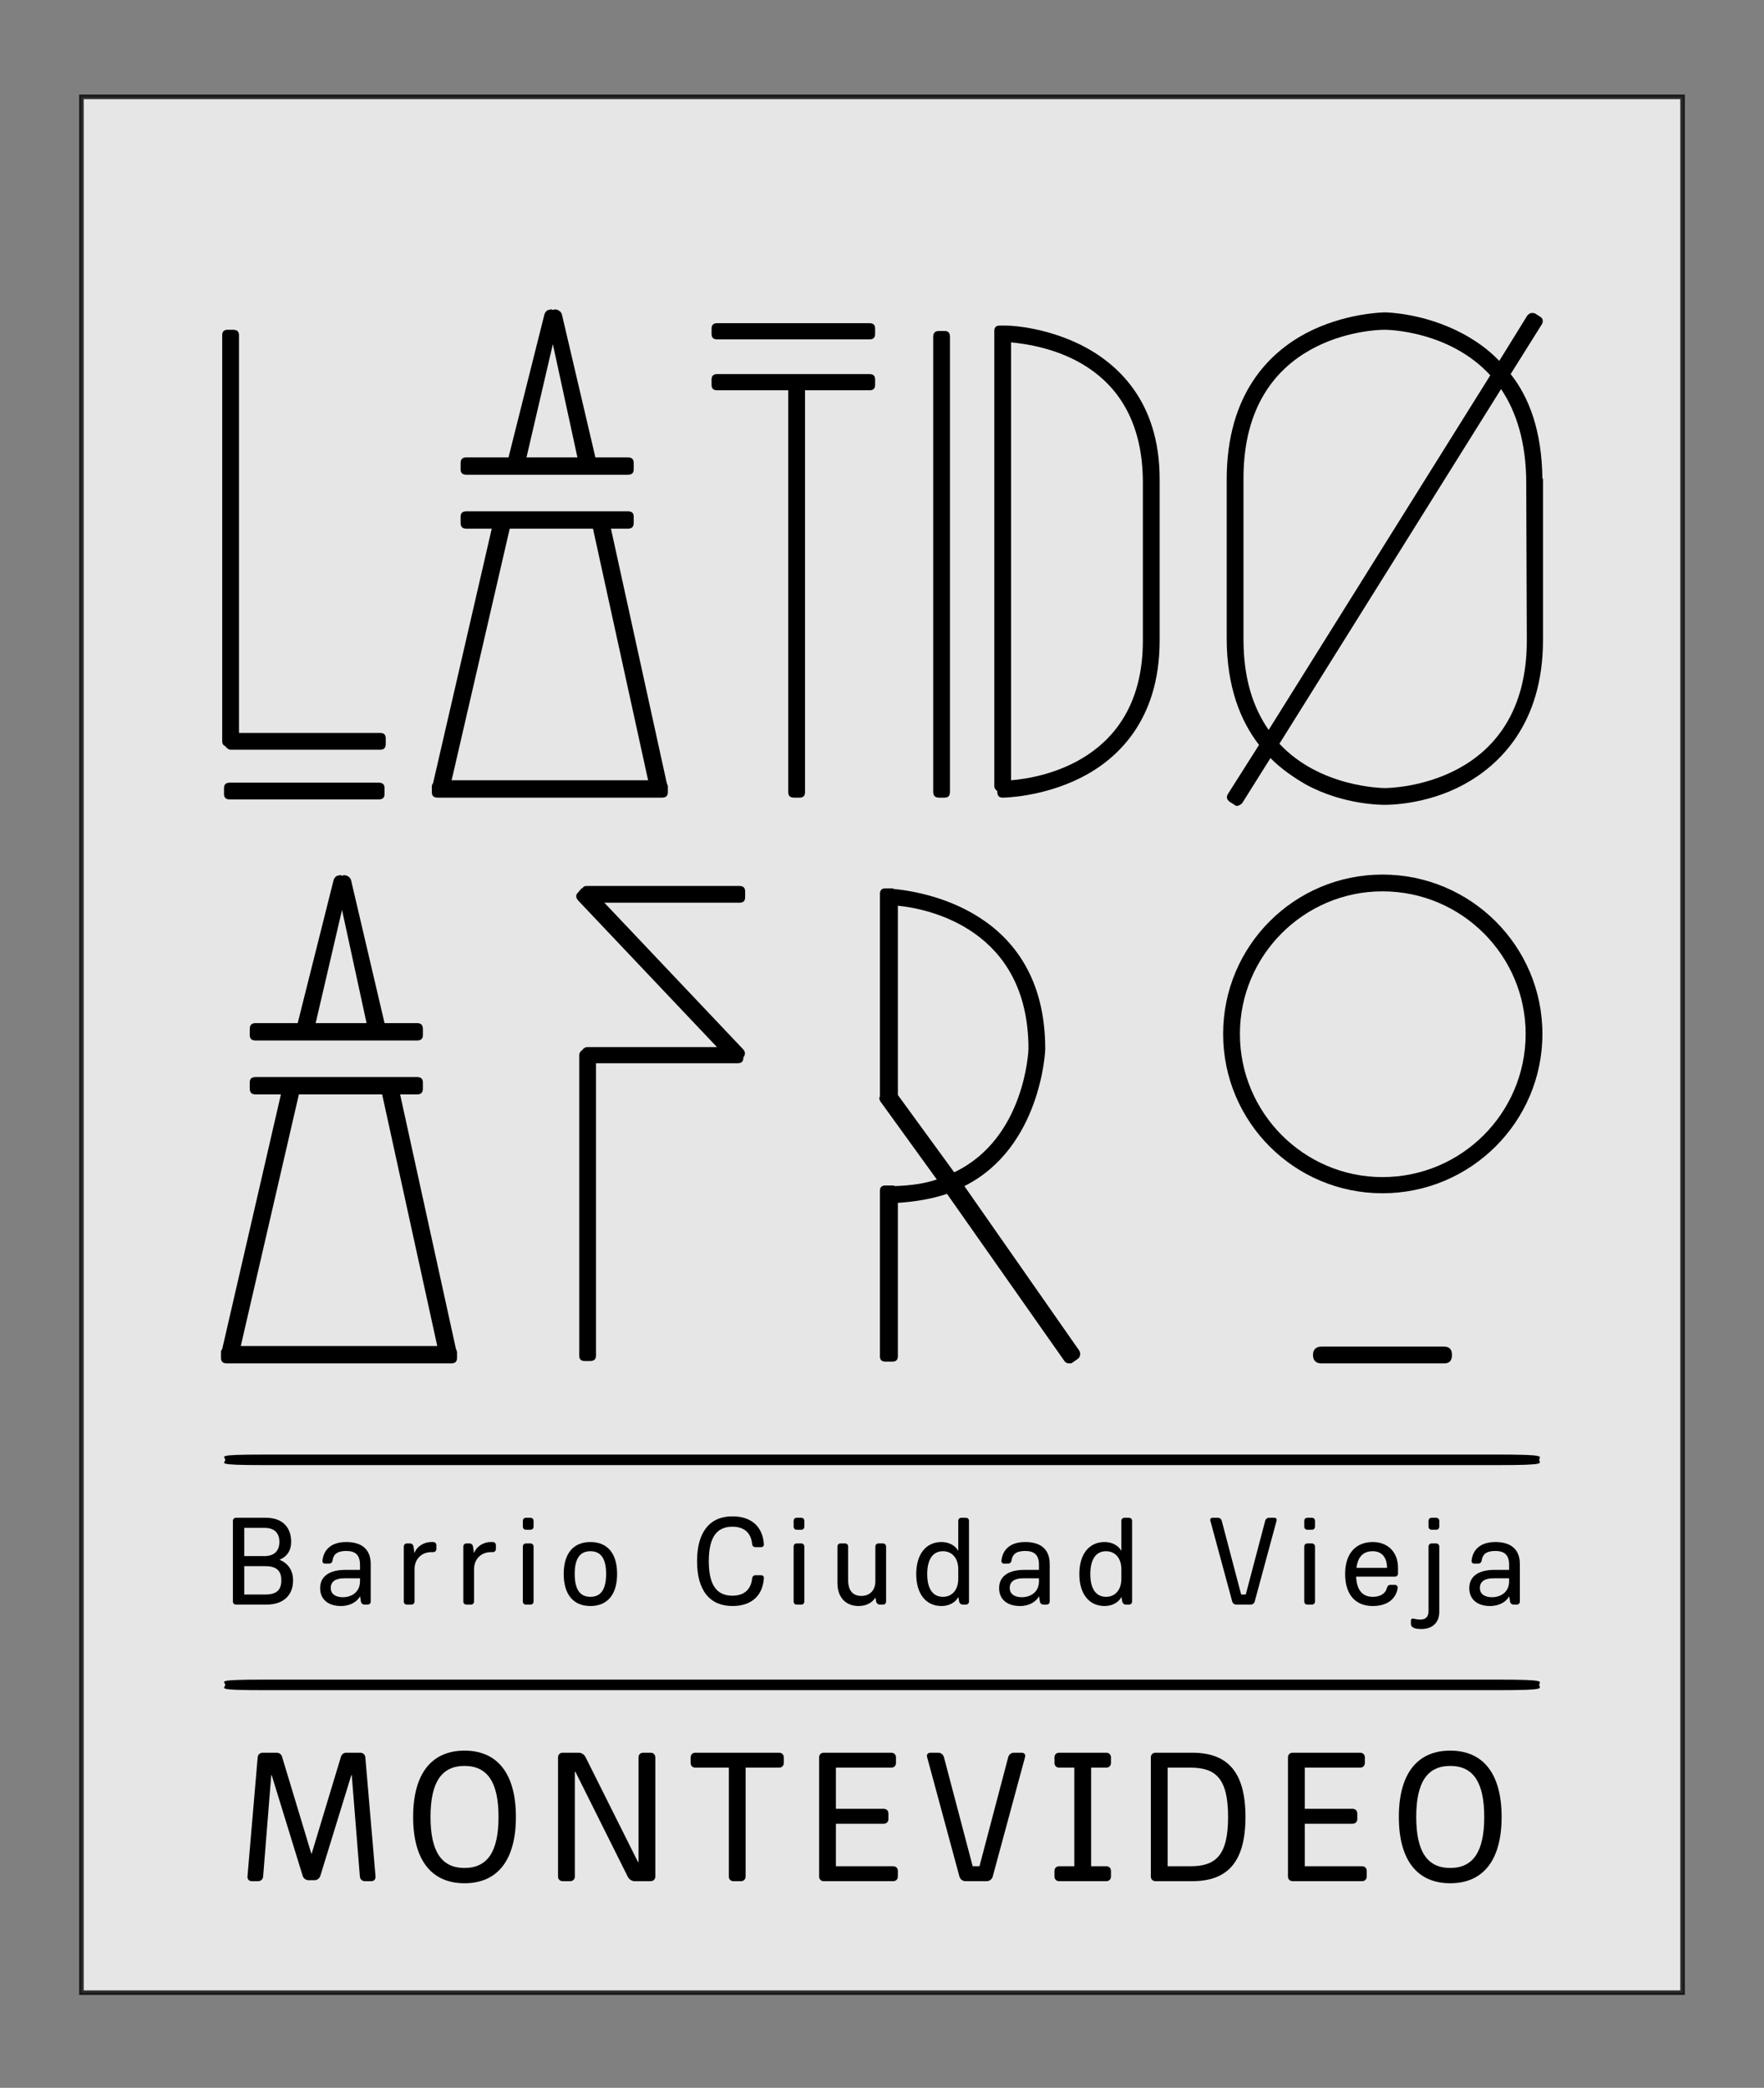 <?xml version="1.0" encoding="utf-8"?>
<!-- Generator: Adobe Illustrator 16.0.0, SVG Export Plug-In . SVG Version: 6.00 Build 0)  -->
<!DOCTYPE svg PUBLIC "-//W3C//DTD SVG 1.1//EN" "http://www.w3.org/Graphics/SVG/1.1/DTD/svg11.dtd">
<svg version="1.1" id="Capa_1" xmlns="http://www.w3.org/2000/svg" xmlns:xlink="http://www.w3.org/1999/xlink" x="0px" y="0px"
	 width="386.704px" height="457.66px" viewBox="0 0 386.704 457.66" enable-background="new 0 0 386.704 457.66"
	 xml:space="preserve">
<rect x="0" y="0" width="386.704" height="457.66" fill="#808080" stroke="none"/>
<g>
	<rect x="17.852" y="21.234" opacity="0.8" fill="#FFFFFF" stroke="#000000" stroke-miterlimit="10" width="351" height="415.572"/>
	<g>
		<path d="M56.485,385.241c0.042-0.621,0.497-1.035,1.118-1.035h3.064c0.539,0,0.994,0.331,1.16,0.869l6.419,21.245h0.082
			l6.419-21.245c0.166-0.538,0.622-0.869,1.16-0.869h3.064c0.621,0,1.076,0.414,1.118,1.035l2.236,26.09
			c0.041,0.621-0.331,1.035-0.953,1.035h-1.366c-0.621,0-1.077-0.414-1.118-1.035l-1.78-22.238h-0.083l-6.792,22.072
			c-0.165,0.58-0.704,0.994-1.325,0.994h-1.242c-0.621,0-1.159-0.414-1.325-0.994l-6.792-22.072h-0.082l-1.781,22.238
			c-0.041,0.621-0.497,1.035-1.118,1.035h-1.366c-0.621,0-0.994-0.414-0.953-1.035L56.485,385.241z"/>
		<path d="M90.567,398.286c0-9.4,3.976-14.536,11.265-14.536c7.288,0,11.264,5.136,11.264,14.536s-3.976,14.535-11.264,14.535
			C94.542,412.821,90.567,407.687,90.567,398.286z M109.286,398.286c0-7.578-2.402-11.182-7.454-11.182
			c-5.053,0-7.454,3.604-7.454,11.182s2.401,11.182,7.454,11.182C106.883,409.468,109.286,405.864,109.286,398.286z"/>
		<path d="M122.331,385.241c0-0.621,0.414-1.035,1.035-1.035h3.479c0.621,0,1.201,0.372,1.491,0.911l11.513,23.025h0.124v-22.901
			c0-0.621,0.414-1.035,1.035-1.035h1.615c0.621,0,1.035,0.414,1.035,1.035v26.09c0,0.621-0.414,1.035-1.035,1.035h-3.479
			c-0.621,0-1.201-0.373-1.491-0.911l-11.512-23.066h-0.125v22.942c0,0.621-0.414,1.035-1.035,1.035h-1.615
			c-0.621,0-1.035-0.414-1.035-1.035V385.241z"/>
		<path d="M159.768,387.478h-7.33c-0.621,0-1.035-0.414-1.035-1.035v-1.201c0-0.621,0.414-1.035,1.035-1.035h18.346
			c0.621,0,1.035,0.414,1.035,1.035v1.201c0,0.621-0.414,1.035-1.035,1.035h-7.33v23.854c0,0.621-0.414,1.035-1.035,1.035h-1.615
			c-0.621,0-1.035-0.414-1.035-1.035V387.478z"/>
		<path d="M179.562,385.241c0-0.621,0.414-1.035,1.035-1.035h14.784c0.621,0,1.035,0.414,1.035,1.035v1.201
			c0,0.621-0.414,1.035-1.035,1.035h-12.134v9.027h10.478c0.621,0,1.035,0.414,1.035,1.036v1.2c0,0.621-0.414,1.035-1.035,1.035
			h-10.478v9.318h12.548c0.621,0,1.036,0.414,1.036,1.035v1.201c0,0.621-0.415,1.035-1.036,1.035h-15.198
			c-0.621,0-1.035-0.414-1.035-1.035V385.241z"/>
		<path d="M213.231,409.095h1.49l6.295-23.895c0.166-0.622,0.663-0.994,1.284-0.994h1.656c0.621,0,0.911,0.414,0.745,0.994
			l-7.081,26.172c-0.166,0.58-0.704,0.994-1.325,0.994h-4.639c-0.621,0-1.159-0.414-1.325-0.994L203.25,385.2
			c-0.166-0.58,0.124-0.994,0.745-0.994h1.656c0.621,0,1.118,0.372,1.284,0.994L213.231,409.095z"/>
		<path d="M231.162,385.241c0-0.621,0.414-1.035,1.035-1.035h10.313c0.621,0,1.035,0.414,1.035,1.035v1.201
			c0,0.621-0.414,1.035-1.035,1.035h-3.313v21.617h3.313c0.621,0,1.035,0.414,1.035,1.035v1.201c0,0.621-0.414,1.035-1.035,1.035
			h-10.313c-0.621,0-1.035-0.414-1.035-1.035v-1.201c0-0.621,0.414-1.035,1.035-1.035h3.313v-21.617h-3.313
			c-0.621,0-1.035-0.414-1.035-1.035V385.241z"/>
		<path d="M261.352,384.206c7.703,0,11.679,4.141,11.679,14.08c0,9.938-3.976,14.08-11.679,14.08h-8.034
			c-0.621,0-1.035-0.414-1.035-1.035v-26.09c0-0.621,0.414-1.035,1.035-1.035H261.352z M260.938,387.478h-4.97v21.617h4.97
			c5.549,0,8.282-2.319,8.282-10.809S266.487,387.478,260.938,387.478z"/>
		<path d="M282.347,385.241c0-0.621,0.414-1.035,1.035-1.035h14.784c0.621,0,1.035,0.414,1.035,1.035v1.201
			c0,0.621-0.414,1.035-1.035,1.035h-12.134v9.027h10.478c0.621,0,1.035,0.414,1.035,1.036v1.2c0,0.621-0.414,1.035-1.035,1.035
			h-10.478v9.318h12.548c0.621,0,1.036,0.414,1.036,1.035v1.201c0,0.621-0.415,1.035-1.036,1.035h-15.198
			c-0.621,0-1.035-0.414-1.035-1.035V385.241z"/>
		<path d="M306.655,398.286c0-9.4,3.976-14.536,11.265-14.536c7.288,0,11.264,5.136,11.264,14.536s-3.976,14.535-11.264,14.535
			C310.63,412.821,306.655,407.687,306.655,398.286z M325.374,398.286c0-7.578-2.402-11.182-7.454-11.182
			c-5.053,0-7.454,3.604-7.454,11.182s2.401,11.182,7.454,11.182C322.971,409.468,325.374,405.864,325.374,398.286z"/>
	</g>
	<g>
		<path d="M83.379,160.666c0.789,0,1.184,0.394,1.184,1.182v1.182c0,0.919-0.395,1.313-1.184,1.313H50.551
			c-0.395,0-0.789-0.263-1.182-0.788c-0.395-0.131-0.656-0.525-0.656-1.05V73.471c0-0.788,0.393-1.182,1.182-1.182h1.182
			c0.918,0,1.313,0.394,1.313,1.182v87.195H83.379z M82.987,171.565c0.918,0,1.313,0.394,1.313,1.182v1.313
			c0,0.788-0.395,1.182-1.313,1.182H50.42c-0.92,0-1.314-0.394-1.314-1.182v-1.313c0-0.788,0.395-1.182,1.314-1.182H82.987z"/>
		<path d="M146.147,171.565c0.131,0.394,0.262,0.656,0.262,0.788v1.313c0,0.788-0.393,1.182-1.313,1.182H95.983
			c-0.918,0-1.313-0.394-1.313-1.182v-1.313c0-0.263,0.131-0.525,0.264-0.656l12.867-55.81h-5.514c-0.92,0-1.314-0.394-1.314-1.313
			v-1.313c0-0.788,0.395-1.182,1.314-1.182h7.484h1.313h1.182h15.496h1.707h1.314h1.313h5.516c0.918,0,1.313,0.394,1.313,1.182
			v1.313c0,0.919-0.395,1.313-1.313,1.313h-3.678L146.147,171.565z M99.004,171.04h43.072l-12.082-55.153h-0.262h-3.021h-14.445
			h-0.523L99.004,171.04z M102.288,104.068c-0.92,0-1.314-0.394-1.314-1.182v-1.313c0-0.919,0.395-1.313,1.314-1.313h9.191
			l7.879-31.385c0.131-0.394,0.395-0.656,0.525-0.788c0.264-0.131,0.656-0.263,1.051-0.263l0.262,0.131l0.395-0.131
			c0.395,0,0.789,0.131,0.92,0.263c0.262,0.131,0.525,0.394,0.656,0.788l7.354,31.385h7.092c0.918,0,1.313,0.394,1.313,1.313v1.313
			c0,0.788-0.395,1.182-1.313,1.182h-7.879h-0.789h-0.393h-0.133h-14.576h-0.262h-1.314h-0.131H102.288z M126.581,100.26
			l-5.385-24.819l-5.777,24.819H126.581z"/>
		<path d="M190.661,70.845c0.789,0,1.182,0.394,1.182,1.182v1.182c0,0.788-0.393,1.182-1.182,1.182h-33.484
			c-0.789,0-1.184-0.394-1.184-1.182v-1.182c0-0.788,0.395-1.182,1.184-1.182H190.661z M190.661,82.006
			c0.789,0,1.182,0.394,1.182,1.182v1.182c0,0.788-0.393,1.182-1.182,1.182h-14.182v88.114c0,0.788-0.395,1.182-1.182,1.182h-1.182
			c-0.92,0-1.314-0.394-1.314-1.182V85.552h-15.625c-0.789,0-1.184-0.394-1.184-1.182v-1.182c0-0.788,0.395-1.182,1.184-1.182
			H190.661z"/>
		<path d="M207.073,72.552c0.789,0,1.182,0.394,1.182,1.313v99.67c0,0.919-0.393,1.313-1.182,1.313h-1.182
			c-0.92,0-1.313-0.394-1.313-1.313v-99.67c0-0.919,0.393-1.313,1.313-1.313H207.073z"/>
		<path d="M254.213,105.118v35.324c0,17.597-9.453,26.132-17.332,30.072c-8.404,4.202-16.678,4.333-17.072,4.333
			c-0.787,0-1.182-0.394-1.182-1.313v-0.131c-0.395-0.263-0.656-0.657-0.656-1.051V72.552c0-0.788,0.393-1.182,1.182-1.182h1.313
			c2.232,0,9.193,0.657,16.416,4.202c7.879,3.939,17.332,12.212,17.332,29.415V105.118z M221.647,171.04
			c6.566-0.525,28.891-4.333,28.891-30.597v-34.667c0-26.789-22.324-30.072-28.891-30.728V171.04z"/>
		<path d="M338.254,140.311c0,18.385-9.586,27.445-17.335,31.647c-8.403,4.596-17.069,4.465-17.333,4.465
			c-0.262,0-8.93,0.131-17.334-4.465c-2.494-1.444-5.253-3.283-7.746-5.778l-6.172,9.849c-0.395,0.394-0.658,0.525-0.789,0.525
			s-0.131,0-0.263,0.131c-0.263,0-0.524-0.131-0.655-0.263l-1.051-0.656c-0.658-0.525-0.79-1.051-0.395-1.708l6.828-10.768
			c-4.07-5.253-7.092-12.738-7.092-23.375v-0.394v-34.143v-0.263c0-18.91,9.455-27.839,17.334-32.042
			c8.404-4.464,17.072-4.596,17.334-4.596c0.395,0,8.668,0.131,17.203,4.727c2.627,1.445,5.385,3.283,7.879,5.91l6.171-9.98
			c0.132-0.131,0.396-0.394,0.79-0.525c0.392,0,0.787,0,0.918,0.131l1.051,0.657c0.656,0.394,0.787,1.051,0.395,1.707l-6.828,10.899
			c4.07,5.122,6.828,12.475,6.958,22.849c0.132,0.131,0.132,0.131,0.132,0.263v34.668v0.131v0.262V140.311z M303.455,72.289
			c-2.362,0-30.858,1.05-30.858,32.566v0.263v34.799v0.262c0,8.798,2.232,15.102,5.516,19.829l48.588-77.74
			c-8.93-9.717-22.324-9.98-23.113-9.98H303.455z M334.709,140.18l-0.131-34.273c0-9.061-2.232-15.758-5.516-20.617l-48.588,77.74
			c8.799,9.455,22.324,9.717,23.111,9.717C304.768,172.747,334.839,172.353,334.709,140.18z"/>
		<path d="M99.926,295.583c0.131,0.394,0.262,0.656,0.262,0.787v1.314c0,0.787-0.393,1.182-1.313,1.182H49.762
			c-0.918,0-1.313-0.395-1.313-1.182v-1.314c0-0.262,0.131-0.525,0.264-0.656l12.867-55.81h-5.514c-0.92,0-1.314-0.394-1.314-1.313
			v-1.313c0-0.788,0.395-1.182,1.314-1.182h7.484h1.313h1.182h15.496h1.707h1.314h1.313h5.516c0.918,0,1.313,0.394,1.313,1.182
			v1.313c0,0.92-0.395,1.313-1.313,1.313h-3.678L99.926,295.583z M52.784,295.058h43.072l-12.082-55.153h-0.262h-3.021H66.045
			h-0.523L52.784,295.058z M56.067,228.086c-0.92,0-1.314-0.394-1.314-1.183v-1.313c0-0.919,0.395-1.313,1.314-1.313h9.191
			l7.879-31.385c0.131-0.394,0.395-0.656,0.525-0.788c0.264-0.131,0.656-0.263,1.051-0.263l0.262,0.131l0.395-0.131
			c0.395,0,0.789,0.131,0.92,0.263c0.262,0.131,0.525,0.394,0.656,0.788l7.354,31.385h7.092c0.918,0,1.313,0.394,1.313,1.313v1.313
			c0,0.789-0.395,1.183-1.313,1.183h-7.879h-0.789h-0.393h-0.133H67.622H67.36h-1.314h-0.131H56.067z M80.36,224.277l-5.385-24.819
			l-5.777,24.819H80.36z"/>
		<path d="M163.35,196.701c0,0.788-0.395,1.182-1.313,1.182h-29.547l30.465,32.173c0.395,0.395,0.525,1.182,0,1.707v0.131
			c0,0.788-0.395,1.182-1.313,1.182h-30.99v64.084c0,0.787-0.395,1.182-1.314,1.182h-1.182c-0.787,0-1.182-0.395-1.182-1.182
			v-65.791c0-0.525,0.262-0.918,0.656-1.182c0.264-0.394,0.656-0.656,1.182-0.656h28.365l-30.467-32.173
			c-0.523-0.656-0.523-1.182,0-1.707l0.789-0.919c0.131,0,0.131,0,0.262-0.131c0.133-0.263,0.395-0.394,0.92-0.394h33.355
			c0.918,0,1.313,0.394,1.313,1.182V196.701z"/>
		<path d="M236.624,296.108c0.131,0.394,0.262,0.656,0.131,0.919c0,0.263-0.131,0.525-0.395,0.788l-1.313,0.919
			c-0.131,0.132-0.264,0.132-0.656,0.132c-0.395,0-0.789-0.132-1.051-0.525l-25.738-36.638c-3.152,1.05-6.697,1.707-10.768,1.97
			v33.617c0,0.787-0.395,1.182-1.184,1.182h-1.574c-0.789,0-1.182-0.395-1.182-1.182v-36.244c0-0.787,0.393-1.182,1.182-1.182h1.574
			c0.133,0,0.395,0,0.525,0.132c3.547-0.132,6.436-0.525,9.193-1.444l-12.344-17.072c-0.131-0.131-0.264-0.524-0.264-0.918
			l0.133-0.132v-44.385c0-0.919,0.393-1.313,1.182-1.313h0.918h0.656c0,0,0.133,0,0.264,0.131
			c5.385,0.525,33.223,4.202,33.223,35.063v0.131c0,0.263-0.918,21.536-17.727,29.94L236.624,296.108z M196.834,198.54v41.497
			l12.344,16.939c15.494-7.354,16.283-26.657,16.283-27.051C225.461,203.661,203.532,199.196,196.834,198.54z"/>
		<path d="M338.127,226.642c0,19.303-15.758,34.93-35.061,34.93c-19.305,0-34.932-15.627-34.932-34.93
			c0-19.304,15.627-34.931,34.932-34.931C322.37,191.711,338.127,207.338,338.127,226.642z M334.451,226.642
			c0-17.203-14.05-31.254-31.384-31.254c-17.203,0-31.254,14.051-31.254,31.254c0,17.334,14.051,31.385,31.254,31.385
			C320.401,258.026,334.451,243.976,334.451,226.642z M316.592,295.188c1.182,0,1.707,0.656,1.707,1.839
			c0,1.182-0.525,1.839-1.707,1.839h-26.921c-1.181,0-1.839-0.657-1.839-1.839c0-1.183,0.658-1.839,1.839-1.839H316.592z"/>
	</g>
	<path d="M328.329,318.85c11.18,0,9.105,0.412,9.105,1.156c0,0.742,2.074,1.154-9.105,1.154H57.954
		c-11.164,0-8.576-0.412-8.576-1.154c0-0.744-2.588-1.156,8.576-1.156H328.329z"/>
	<path d="M328.329,368.182c11.18,0,9.105,0.414,9.105,1.158c0,0.742,2.074,1.156-9.105,1.156H57.954
		c-11.164,0-8.576-0.414-8.576-1.156c0-0.744-2.588-1.158,8.576-1.158H328.329z"/>
	<g>
		<path d="M51.058,333.402c0-0.42,0.28-0.699,0.7-0.699h6.552c3.473,0,5.517,1.959,5.517,5.291c0,1.877-0.896,3.221-2.548,3.92
			c1.876,0.756,2.968,2.354,2.968,4.508c0,3.332-2.185,5.32-5.853,5.32h-6.636c-0.42,0-0.7-0.279-0.7-0.699V333.402z
			 M58.002,341.104c2.072,0,3.248-1.121,3.248-3.109s-1.148-3.08-3.248-3.08H53.55v6.189H58.002z M58.142,349.531
			c2.437,0,3.528-0.953,3.528-3.109c0-2.154-1.092-3.107-3.528-3.107H53.55v6.217H58.142z"/>
		<path d="M78.947,349.951h-0.028c-0.616,1.064-2.016,2.1-4.172,2.1c-2.66,0-4.563-1.344-4.563-3.92c0-2.549,1.96-4.004,5.544-4.004
			h3.191v-1.121c0-2.127-1.008-3.023-3.023-3.023c-2.044,0-2.801,0.785-2.996,2.072c-0.057,0.447-0.364,0.699-0.756,0.699h-0.868
			c-0.393,0-0.616-0.252-0.588-0.615c0.252-2.52,2.016-4.115,5.208-4.115c3.388,0,5.376,1.566,5.376,4.844v8.176
			c0,0.42-0.28,0.699-0.7,0.699h-0.645c-0.42,0-0.756-0.279-0.812-0.699L78.947,349.951z M75.447,345.975
			c-1.876,0-2.94,0.699-2.94,2.129c0,1.482,1.316,2.016,2.633,2.016c1.791,0,3.779-0.98,3.779-3.529v-0.615H75.447z"/>
		<path d="M88.522,339.031c0-0.42,0.28-0.701,0.7-0.701h0.645c0.42,0,0.728,0.281,0.783,0.701l0.196,1.371h0.028
			c0.448-1.26,1.876-2.379,3.724-2.379h0.364c0.42,0,0.7,0.279,0.7,0.699v0.813c0,0.42-0.28,0.699-0.7,0.699h-0.364
			c-2.212,0-3.724,1.541-3.724,3.752v7.057c0,0.42-0.28,0.699-0.7,0.699h-0.952c-0.42,0-0.7-0.279-0.7-0.699V339.031z"/>
		<path d="M101.57,339.031c0-0.42,0.28-0.701,0.7-0.701h0.645c0.42,0,0.728,0.281,0.783,0.701l0.196,1.371h0.028
			c0.448-1.26,1.876-2.379,3.724-2.379h0.364c0.42,0,0.7,0.279,0.7,0.699v0.813c0,0.42-0.28,0.699-0.7,0.699h-0.364
			c-2.212,0-3.724,1.541-3.724,3.752v7.057c0,0.42-0.28,0.699-0.7,0.699h-0.952c-0.42,0-0.7-0.279-0.7-0.699V339.031z"/>
		<path d="M114.618,333.402c0-0.42,0.28-0.699,0.7-0.699h0.952c0.42,0,0.7,0.279,0.7,0.699v1.232c0,0.42-0.28,0.699-0.7,0.699
			h-0.952c-0.42,0-0.7-0.279-0.7-0.699V333.402z M114.618,339.031c0-0.42,0.28-0.701,0.7-0.701h0.952c0.42,0,0.7,0.281,0.7,0.701
			v12.012c0,0.42-0.28,0.699-0.7,0.699h-0.952c-0.42,0-0.7-0.279-0.7-0.699V339.031z"/>
		<path d="M123.578,345.023c0-4.48,2.101-7,5.853-7s5.852,2.52,5.852,7c0,4.479-2.1,7.027-5.852,7.027
			S123.578,349.502,123.578,345.023z M132.874,345.023c0-3.332-1.12-4.984-3.443-4.984c-2.324,0-3.444,1.652-3.444,4.984
			s1.12,5.012,3.444,5.012C131.753,350.035,132.874,348.355,132.874,345.023z"/>
		<path d="M160.565,352.051c-5.012,0-7.756-3.473-7.756-9.828s2.744-9.828,7.756-9.828c4.284,0,6.664,2.381,6.888,6.133
			c0.028,0.363-0.224,0.615-0.588,0.615h-1.26c-0.42,0-0.7-0.279-0.728-0.699c-0.225-2.324-1.624-3.781-4.313-3.781
			c-3.528,0-5.18,2.438-5.18,7.561c0,5.125,1.651,7.561,5.18,7.561c2.66,0,4.088-1.457,4.313-3.781
			c0.056-0.42,0.308-0.699,0.728-0.699h1.26c0.364,0,0.616,0.252,0.588,0.615C167.229,349.67,164.849,352.051,160.565,352.051z"/>
		<path d="M173.977,333.402c0-0.42,0.28-0.699,0.7-0.699h0.952c0.42,0,0.7,0.279,0.7,0.699v1.232c0,0.42-0.28,0.699-0.7,0.699
			h-0.952c-0.42,0-0.7-0.279-0.7-0.699V333.402z M173.977,339.031c0-0.42,0.28-0.701,0.7-0.701h0.952c0.42,0,0.7,0.281,0.7,0.701
			v12.012c0,0.42-0.28,0.699-0.7,0.699h-0.952c-0.42,0-0.7-0.279-0.7-0.699V339.031z"/>
		<path d="M194.25,351.043c0,0.42-0.28,0.699-0.7,0.699h-0.645c-0.42,0-0.756-0.279-0.84-0.699l-0.14-0.813h-0.028
			c-0.644,0.98-1.848,1.82-3.668,1.82c-2.855,0-4.647-1.932-4.647-5.041v-7.979c0-0.42,0.279-0.701,0.7-0.701h0.951
			c0.42,0,0.7,0.281,0.7,0.701v7.391c0,2.24,1.036,3.416,2.884,3.416c1.876,0,3.08-1.26,3.08-3.191v-7.615
			c0-0.42,0.28-0.701,0.7-0.701h0.952c0.42,0,0.7,0.281,0.7,0.701V351.043z"/>
		<path d="M210.097,350.09h-0.028c-0.531,1.037-1.848,1.961-3.668,1.961c-3.443,0-5.544-2.688-5.544-7
			c0-4.34,2.101-7.027,5.544-7.027c1.82,0,3.137,0.924,3.668,1.959v-6.58c0-0.42,0.28-0.699,0.7-0.699h0.952
			c0.42,0,0.7,0.279,0.7,0.699v17.641c0,0.42-0.28,0.699-0.7,0.699h-0.645c-0.42,0-0.728-0.279-0.812-0.699L210.097,350.09z
			 M206.709,350.035c2.044,0,3.359-1.568,3.359-3.949v-2.1c0-2.379-1.315-3.947-3.359-3.947c-2.185,0-3.444,1.736-3.444,5.012
			C203.265,348.299,204.525,350.035,206.709,350.035z"/>
		<path d="M227.792,349.951h-0.028c-0.616,1.064-2.016,2.1-4.172,2.1c-2.66,0-4.563-1.344-4.563-3.92
			c0-2.549,1.96-4.004,5.544-4.004h3.191v-1.121c0-2.127-1.008-3.023-3.023-3.023c-2.044,0-2.801,0.785-2.996,2.072
			c-0.057,0.447-0.364,0.699-0.756,0.699h-0.868c-0.393,0-0.616-0.252-0.588-0.615c0.252-2.52,2.016-4.115,5.208-4.115
			c3.388,0,5.376,1.566,5.376,4.844v8.176c0,0.42-0.28,0.699-0.7,0.699h-0.645c-0.42,0-0.756-0.279-0.812-0.699L227.792,349.951z
			 M224.292,345.975c-1.876,0-2.94,0.699-2.94,2.129c0,1.482,1.316,2.016,2.633,2.016c1.791,0,3.779-0.98,3.779-3.529v-0.615
			H224.292z"/>
		<path d="M245.852,350.09h-0.028c-0.531,1.037-1.848,1.961-3.668,1.961c-3.443,0-5.544-2.688-5.544-7
			c0-4.34,2.101-7.027,5.544-7.027c1.82,0,3.137,0.924,3.668,1.959v-6.58c0-0.42,0.28-0.699,0.7-0.699h0.952
			c0.42,0,0.7,0.279,0.7,0.699v17.641c0,0.42-0.28,0.699-0.7,0.699h-0.645c-0.42,0-0.728-0.279-0.812-0.699L245.852,350.09z
			 M242.464,350.035c2.044,0,3.359-1.568,3.359-3.949v-2.1c0-2.379-1.315-3.947-3.359-3.947c-2.185,0-3.444,1.736-3.444,5.012
			C239.02,348.299,240.28,350.035,242.464,350.035z"/>
		<path d="M272.087,349.531h1.009l4.256-16.156c0.111-0.42,0.447-0.672,0.868-0.672h1.119c0.421,0,0.616,0.279,0.505,0.672
			l-4.788,17.695c-0.112,0.393-0.477,0.672-0.896,0.672h-3.136c-0.42,0-0.784-0.279-0.896-0.672l-4.788-17.695
			c-0.111-0.393,0.085-0.672,0.505-0.672h1.119c0.421,0,0.757,0.252,0.868,0.672L272.087,349.531z"/>
		<path d="M285.919,333.402c0-0.42,0.28-0.699,0.7-0.699h0.952c0.42,0,0.7,0.279,0.7,0.699v1.232c0,0.42-0.28,0.699-0.7,0.699
			h-0.952c-0.42,0-0.7-0.279-0.7-0.699V333.402z M285.919,339.031c0-0.42,0.28-0.701,0.7-0.701h0.952c0.42,0,0.7,0.281,0.7,0.701
			v12.012c0,0.42-0.28,0.699-0.7,0.699h-0.952c-0.42,0-0.7-0.279-0.7-0.699V339.031z"/>
		<path d="M300.956,352.051c-3.864,0-6.076-2.549-6.076-7.027c0-4.48,2.324-7,6.076-7c3.248,0,5.516,2.184,5.516,5.654v1.232
			c0,0.42-0.279,0.701-0.699,0.701h-8.484c0.14,2.967,1.372,4.424,3.668,4.424c1.652,0,2.772-0.729,3.08-1.932
			c0.112-0.449,0.392-0.701,0.784-0.701h0.924c0.42,0,0.7,0.309,0.644,0.701C306.051,350.539,304.036,352.051,300.956,352.051z
			 M304.064,343.678c0-2.268-1.148-3.639-3.108-3.639c-2.1,0-3.304,1.203-3.584,3.639H304.064z"/>
		<path d="M314.815,338.33c0.42,0,0.7,0.281,0.7,0.701v14.307c0,2.324-1.484,3.752-3.893,3.752c-0.783,0-2.323-0.055-2.323-1.119
			v-0.699c0-0.365,0.224-0.533,0.588-0.449c0.56,0.141,1.092,0.197,1.456,0.197c1.231,0,1.819-0.617,1.819-1.904v-14.084
			c0-0.42,0.28-0.701,0.7-0.701H314.815z M313.163,333.402c0-0.42,0.28-0.699,0.7-0.699h0.952c0.42,0,0.7,0.279,0.7,0.699v1.232
			c0,0.42-0.28,0.699-0.7,0.699h-0.952c-0.42,0-0.7-0.279-0.7-0.699V333.402z"/>
		<path d="M330.859,349.951h-0.028c-0.616,1.064-2.016,2.1-4.172,2.1c-2.66,0-4.563-1.344-4.563-3.92
			c0-2.549,1.96-4.004,5.544-4.004h3.191v-1.121c0-2.127-1.008-3.023-3.023-3.023c-2.044,0-2.801,0.785-2.996,2.072
			c-0.057,0.447-0.364,0.699-0.756,0.699h-0.868c-0.393,0-0.616-0.252-0.588-0.615c0.252-2.52,2.016-4.115,5.208-4.115
			c3.388,0,5.376,1.566,5.376,4.844v8.176c0,0.42-0.28,0.699-0.7,0.699h-0.645c-0.42,0-0.756-0.279-0.812-0.699L330.859,349.951z
			 M327.359,345.975c-1.876,0-2.94,0.699-2.94,2.129c0,1.482,1.316,2.016,2.633,2.016c1.791,0,3.779-0.98,3.779-3.529v-0.615
			H327.359z"/>
	</g>
</g>
</svg>
